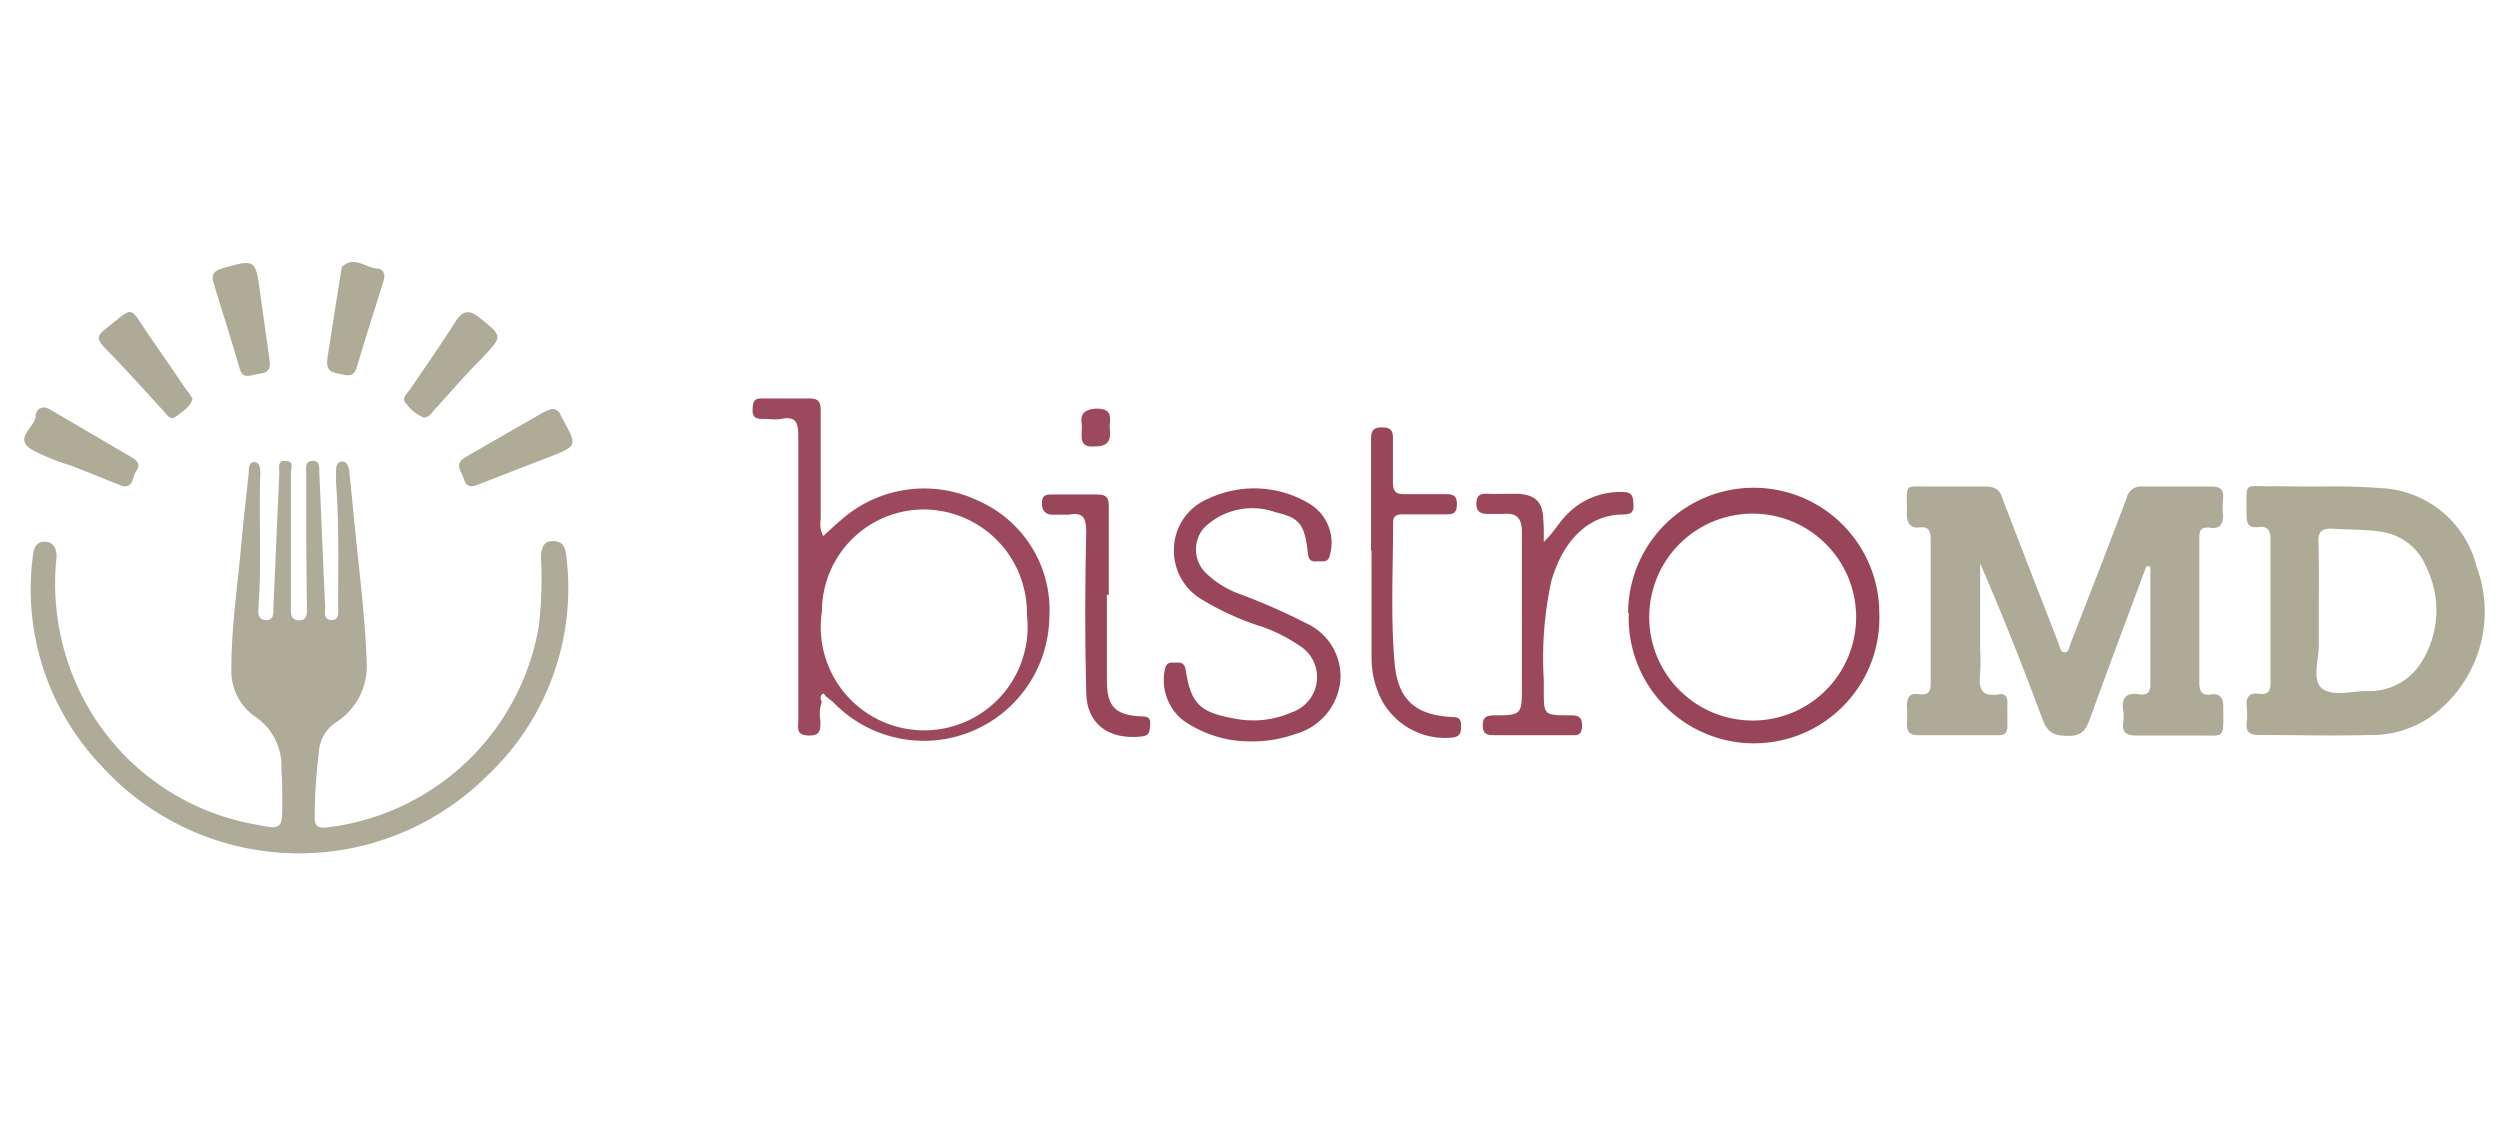 <svg id="Layer_1" data-name="Layer 1" xmlns="http://www.w3.org/2000/svg" viewBox="0 0 145 65"><defs><style>.cls-1{fill:#aeac98;}.cls-2{fill:#adab97;}.cls-3{fill:#adab96;}.cls-4{fill:#9c495d;}.cls-5{fill:#994559;}.cls-6{fill:#9a465a;}.cls-7{fill:#9b485b;}.cls-8{fill:#9a4659;}.cls-9{fill:#aeac97;}</style></defs><title>bistroMD</title><path class="cls-1" d="M17.76,31.35c0-1.29,0-2.58,0-3.87,0-.29-.1-.72.35-.75s.4.38.41.7c.12,2.6.22,5.19.34,7.79,0,.29-.11.72.36.74s.4-.46.39-.76c0-2.41.06-4.82-.12-7.22,0-.2,0-.4,0-.6s0-.57.32-.61.42.32.45.59c.1.94.19,1.88.28,2.82.27,2.72.62,5.44.73,8.19a3.89,3.89,0,0,1-1.77,3.52,2.2,2.2,0,0,0-1,1.68,33,33,0,0,0-.25,3.85c0,.54.25.62.7.57a14.13,14.13,0,0,0,12.3-11.67,23.64,23.64,0,0,0,.13-3.94c0-.53.1-1,.69-1s.73.37.78.91a14.94,14.94,0,0,1-4.64,12.75A15.48,15.48,0,0,1,5.9,44.44a14.85,14.85,0,0,1-4-12.15c.05-.49.19-.89.72-.87s.7.47.65,1A14.36,14.36,0,0,0,4.4,39.61a14,14,0,0,0,10.43,8.21c1.53.32,1.55.25,1.54-1.32,0-.62,0-1.25-.05-1.88a3.45,3.45,0,0,0-1.59-3.1,3.24,3.24,0,0,1-1.31-2.77c0-2.47.38-4.9.59-7.35.12-1.34.28-2.67.42-4,0-.25,0-.6.32-.6s.35.38.35.65C15,30,15.18,32.53,15,35.07c0,.35-.14.85.4.89s.45-.49.46-.82c.12-2.57.22-5.15.34-7.72,0-.28-.13-.73.38-.69s.29.43.29.69q0,3.7,0,7.39v.6c0,.33.11.57.49.57s.44-.28.44-.59Z"/><path class="cls-2" d="M124.49,32.84c-1.1,2.95-2.2,5.89-3.27,8.84-.22.61-.43,1-1.23,1s-1.24-.14-1.54-1c-1.11-3-2.3-6-3.6-9v5a12.5,12.5,0,0,1,0,1.37c-.1.86.06,1.4,1.1,1.22.37-.07.49.18.48.52s0,.86,0,1.29-.14.57-.55.56h-4.64c-.5,0-.66-.23-.64-.69a5.9,5.9,0,0,0,0-.94c0-.54.11-.83.7-.75s.68-.18.68-.69q0-4.12,0-8.25c0-.47-.07-.8-.65-.73s-.74-.31-.73-.85c0-1.81-.2-1.5,1.47-1.52,1,0,2.07,0,3.1,0,.6,0,.85.23,1,.76,1.06,2.78,2.14,5.54,3.22,8.32.08.2.09.52.35.53s.28-.33.36-.53c1.09-2.79,2.18-5.59,3.24-8.4a.84.84,0,0,1,.92-.68c1.31,0,2.63,0,4,0,.53,0,.73.18.68.7a5,5,0,0,0,0,.95c0,.55-.19.81-.75.74s-.64.17-.63.65q0,4.16,0,8.33c0,.51.15.77.68.69s.72.2.71.75c0,1.92.15,1.61-1.57,1.63-1.15,0-2.29,0-3.44,0-.57,0-.88-.13-.79-.76a2.58,2.58,0,0,0,0-.68c-.12-.75.16-1.07.94-.95.4.06.63-.08.63-.56,0-2.28,0-4.57,0-6.85Z"/><path class="cls-3" d="M134.69,28.22a36.16,36.16,0,0,1,3.79.12,6,6,0,0,1,5.16,4.52,7.48,7.48,0,0,1-2,8.18,6,6,0,0,1-4.24,1.59c-2.11.06-4.23,0-6.35,0-.54,0-.81-.14-.74-.72a4.92,4.92,0,0,0,0-.94c-.06-.56.16-.81.72-.73s.67-.21.66-.7c0-2.75,0-5.49,0-8.24,0-.55-.16-.8-.73-.73s-.67-.25-.66-.74c0-2-.2-1.59,1.53-1.63C132.74,28.21,133.59,28.22,134.69,28.22Zm-.2,7.13c0,.69,0,1.38,0,2.06,0,.88-.41,2.07.2,2.53s1.7.15,2.59.14a3.54,3.54,0,0,0,3.18-1.7,5.64,5.64,0,0,0,.29-5.43,3.33,3.33,0,0,0-2.71-2.12c-.93-.13-1.88-.1-2.82-.17-.56,0-.76.18-.75.74C134.51,32.72,134.49,34,134.49,35.35Z"/><path class="cls-4" d="M47.67,40.69a2.16,2.16,0,0,0-.09,1.1c0,.47.06.89-.68.87s-.6-.44-.6-.85c0-5.5,0-11,0-16.51,0-.79-.14-1.18-1-1-.33.05-.69,0-1,0s-.67,0-.65-.52.08-.69.62-.67c.88,0,1.77,0,2.66,0,.54,0,.67.19.67.7,0,2.11,0,4.23,0,6.34a1.45,1.45,0,0,0,.15.94c.34-.31.65-.61,1-.9a7.26,7.26,0,0,1,8-1.14,6.92,6.92,0,0,1,4.11,6.79,7.28,7.28,0,0,1-12.52,4.9c-.12-.11-.26-.21-.39-.31s-.14-.27-.27-.16A.31.31,0,0,0,47.67,40.69Zm6-11.14a5.92,5.92,0,0,0-6,5.91,6,6,0,1,0,11.89.19A6,6,0,0,0,53.63,29.55Z"/><path class="cls-5" d="M94.43,35.55A7.27,7.27,0,0,1,109,35.6a7.27,7.27,0,1,1-14.53-.05Zm13.22,0a6,6,0,1,0-5.89,6.24A6,6,0,0,0,107.65,35.53Z"/><path class="cls-6" d="M72.58,43a6.73,6.73,0,0,1-4-1.25,3,3,0,0,1-1-3c.12-.42.43-.3.69-.32s.45.08.5.42c.29,1.92.81,2.46,2.71,2.8a5.52,5.52,0,0,0,3.45-.34,2.15,2.15,0,0,0,.38-3.9,9.09,9.09,0,0,0-2.39-1.15,15.62,15.62,0,0,1-3.11-1.43,3.28,3.28,0,0,1-1.72-3.06,3.21,3.21,0,0,1,2-2.85,6.22,6.22,0,0,1,5.78.25,2.64,2.64,0,0,1,1.27,3c-.09.49-.43.37-.72.39s-.51,0-.56-.45c-.19-1.7-.46-2.07-1.88-2.4a4,4,0,0,0-4.15.91A1.91,1.91,0,0,0,70,33.29a5.52,5.52,0,0,0,1.89,1.16,34.57,34.57,0,0,1,3.85,1.69,3.38,3.38,0,0,1,2,3.35,3.56,3.56,0,0,1-2.54,3.06A7.5,7.5,0,0,1,72.58,43Z"/><path class="cls-7" d="M89.54,31.43c.58-.55.91-1.18,1.43-1.68a4.3,4.3,0,0,1,3.2-1.21c.55,0,.55.33.57.74s-.11.55-.58.56c-2,0-3.5,1.47-4.19,3.89a21.08,21.08,0,0,0-.43,5.71c0,.2,0,.4,0,.6,0,1.43,0,1.44,1.45,1.45.45,0,.78,0,.77.61s-.34.54-.73.54h-4.3c-.38,0-.73,0-.73-.54s.22-.6.68-.61c1.58,0,1.59-.05,1.59-1.68,0-3,0-6,0-8.93,0-.84-.3-1.15-1.11-1.07-.28,0-.57,0-.86,0s-.68-.05-.67-.59.26-.6.69-.58,1.15,0,1.72,0c1,.06,1.44.46,1.47,1.49C89.55,30.58,89.54,31,89.54,31.43Z"/><path class="cls-8" d="M79.52,31.94c0-2.15,0-4.3,0-6.44,0-.51.12-.72.66-.71s.62.24.61.68c0,.83,0,1.66,0,2.49,0,.52.15.72.68.7.8,0,1.6,0,2.4,0,.43,0,.63.1.63.57s-.15.61-.6.6c-.83,0-1.66,0-2.49,0-.36,0-.62.05-.61.5,0,2.71-.15,5.44.09,8.15.19,2.12,1.22,3,3.35,3.11.38,0,.5.12.5.49s0,.64-.51.7a4.18,4.18,0,0,1-4.12-2.23,5.36,5.36,0,0,1-.56-2.32V31.94Z"/><path class="cls-8" d="M64.2,34.48c0,1.66,0,3.32,0,5,0,1.5.48,2,2,2.07.34,0,.55.06.51.47s0,.64-.51.7C64.31,42.92,63,42,63,40.11c-.08-3.08-.07-6.17,0-9.26,0-.82-.19-1.16-1-1-.34,0-.69,0-1,0s-.57-.21-.57-.63.14-.55.55-.54c.88,0,1.77,0,2.66,0,.53,0,.68.19.67.7,0,1.71,0,3.43,0,5.14Z"/><path class="cls-1" d="M24.58,24.22a2.39,2.39,0,0,1-1-.78c-.33-.34,0-.58.18-.82.89-1.32,1.81-2.63,2.68-4,.41-.63.8-.66,1.38-.19,1.34,1.08,1.35,1.06.15,2.33-1,1-1.93,2.09-2.89,3.14A.62.62,0,0,1,24.58,24.22Z"/><path class="cls-9" d="M7.15,28.21,4.11,27a11.93,11.93,0,0,1-2.3-.94c-1-.65.16-1.24.25-1.87,0-.4.33-.75.86-.43L7.6,26.5c.33.19.58.41.31.81S7.77,28.23,7.15,28.21Z"/><path class="cls-9" d="M32,23.72c.41,0,.49.32.62.56.88,1.58.88,1.59-.8,2.24l-4,1.55c-.39.16-.74.26-.9-.25s-.62-.91.1-1.32l4.52-2.6A4.49,4.49,0,0,1,32,23.72Z"/><path class="cls-9" d="M19,20.7c.24-1.52.52-3.32.81-5.12a.17.17,0,0,1,0-.08c.7-.69,1.37,0,2,.07.41,0,.57.31.43.74-.52,1.66-1.05,3.32-1.55,5-.19.63-.6.45-1,.37S18.86,21.57,19,20.7Z"/><path class="cls-2" d="M11.17,23.14c-.16.5-.58.72-.94,1s-.52-.06-.71-.26C8.36,22.6,7.21,21.33,6,20.09c-.32-.34-.4-.59,0-.91,1.84-1.47,1.44-1.49,2.6.21.75,1.08,1.49,2.16,2.23,3.25C11,22.8,11.07,23,11.17,23.14Z"/><path class="cls-9" d="M15.65,21c.06.71-.5.63-.92.74s-.69.13-.84-.39c-.47-1.65-1-3.28-1.5-4.92-.15-.49,0-.73.52-.87,1.88-.54,1.92-.52,2.17,1.37C15.26,18.25,15.46,19.61,15.65,21Z"/><path class="cls-4" d="M62.75,24.7c-.1-.59,0-.95.85-1,1.07,0,.71.68.77,1.19s0,1-.81,1C62.54,26,62.75,25.34,62.75,24.7Z"/></svg>